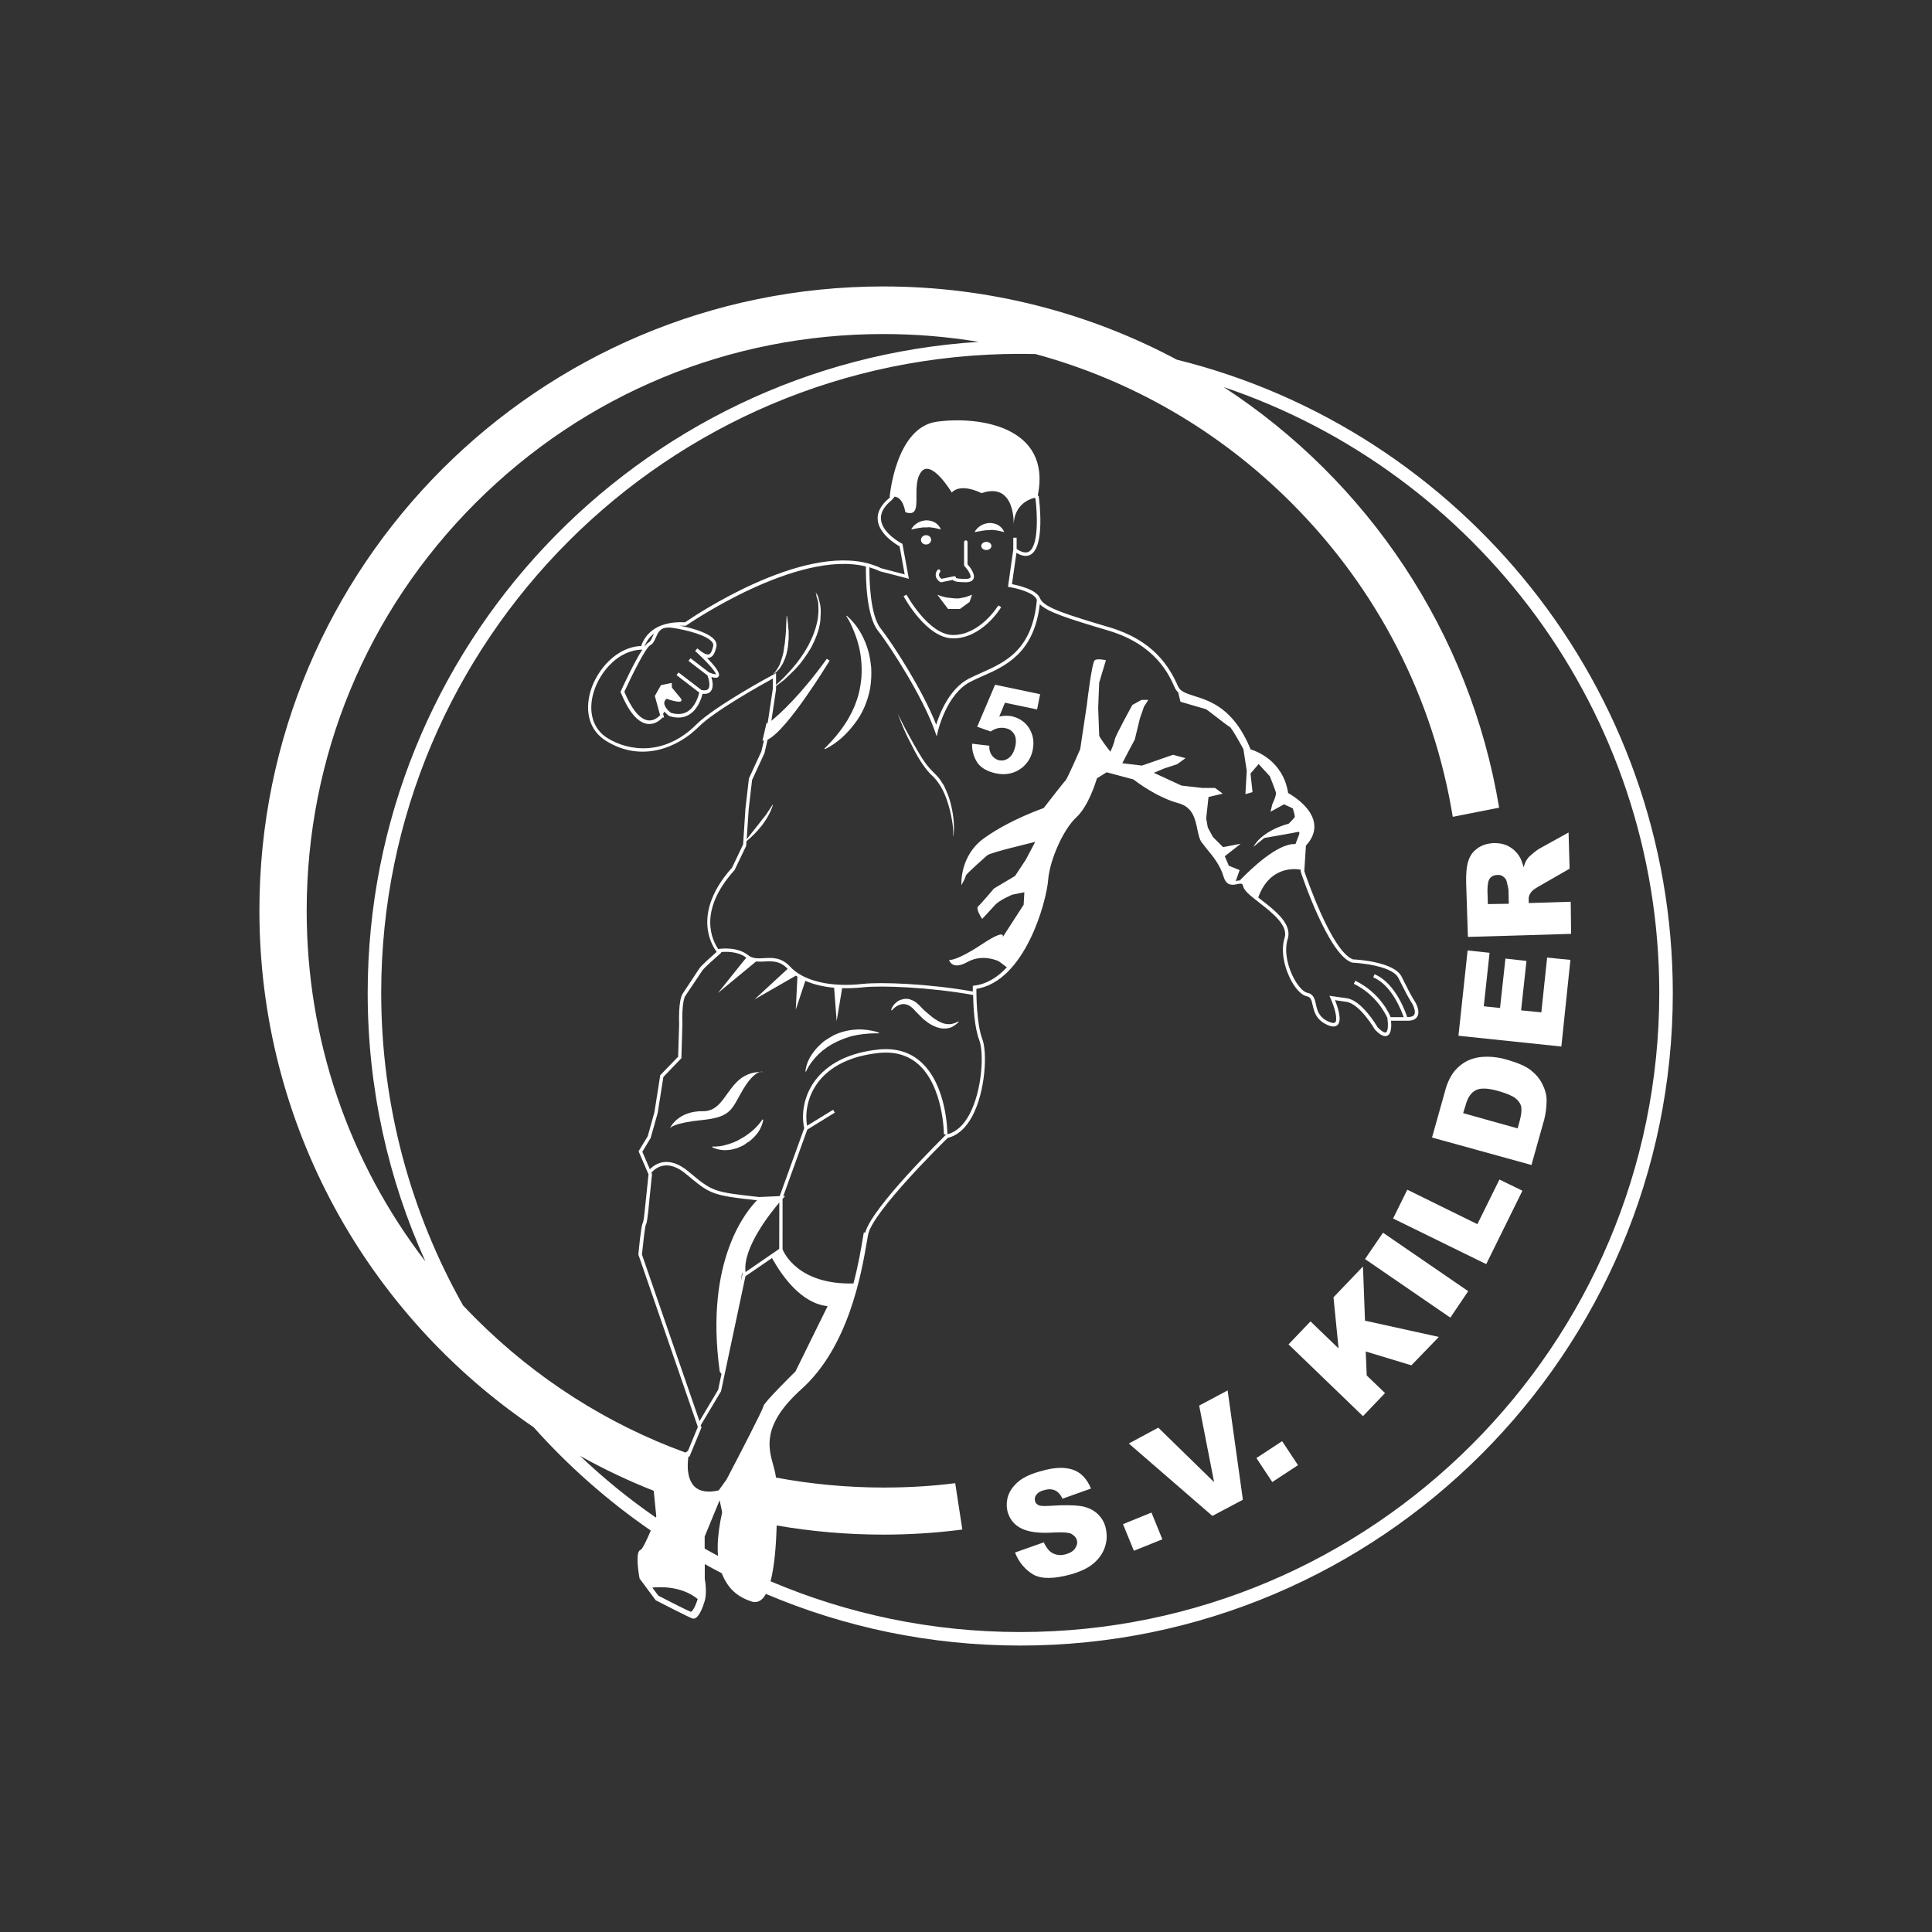 <?xml version="1.0" encoding="utf-8"?>
<!-- Generator: Adobe Illustrator 27.5.0, SVG Export Plug-In . SVG Version: 6.00 Build 0)  -->
<svg version="1.1" id="Laag_1" xmlns="http://www.w3.org/2000/svg" xmlns:xlink="http://www.w3.org/1999/xlink" x="0px" y="0px"
	 width="1900px" height="1900px" viewBox="0 0 1900 1900" style="enable-background:new 0 0 1900 1900;" xml:space="preserve">
<rect x="0" y="0" width="1900" height="1900" fill="#333333" stroke="none"/>
<style type="text/css">
	.st0{fill:#7BBBDA;}
	.st1{fill:#FFFFFF;}
</style>
<g>
	<g>
		<path class="st1" d="M1003.3,1605c-87.1,0-170-17.8-245.5-49.9c3.9-15,5.5-36,6-54.9c34.1,5.9,69.2,9,105.1,9
			c26.3,0,52.2-1.7,77.5-5l-7-45.6c-23.3,3-46.6,4.3-70.6,4.3c-35.9,0-71.2-3.4-105.7-9.8c-0.4-3.9-1.5-8-2.7-12.3
			c-4.9-17.7-11-39.8,27.9-74.8c46.6-41.9,59-114.5,64.3-145.4c0.4-2.4,0.8-4.5,1.1-6.3c4-22.1,73-90,78.4-95.3
			c9.6-2.3,17.7-9.4,24-21.2c13-24.1,15-62.6,10-75.8c-5.7-15.1-5.9-43-5.9-49.5c47.8-7.6,68.9-85.5,70.6-107.2
			c1.6-19.9,15-49.8,27.7-61.5c11.9-11,19-34.2,20.3-38.4l9.5-5.9l26.3,7c2.7,2.1,23,17.6,44.3,23.4c14.1,3.8,16.5,15.4,18.6,25.7
			c1.1,5,2,9.8,4.4,13c1.6,2.1,3.3,4.3,5.2,6.6c6.1,7.4,12.9,15.7,16.2,26.9c2.8,9.6,9.2,8.3,13.4,7.4c4.2-0.9,5.2-0.8,5.9,2.2
			c1,4.5,7.5,9.5,15.7,15.9c12.8,10,28.9,22.5,25,34.8c-4.4,14,0.7,32.1,7.6,43.9c4.5,7.6,9.7,12.6,14.3,13.5
			c3.8,0.8,4.6,3.5,5.7,8.7c1.4,6.1,3.2,14.5,14.6,19.5c4.6,2,7.9,2,10-0.1c4.6-4.6-0.1-18-2.6-24.3l11,1.6
			c13.4,1.8,27.9,26.9,28.1,27.1l0.2,0.3c5.3,5.5,9.2,7.4,12.2,5.9c4.3-2.1,4-10.6,3.6-14.7h16.8c4.4,0,7.4-1.4,9-4
			c3-5.1-1.1-12.6-1.6-13.6c-4.7-7.6-6.2-10.6-10.7-19.5l-3.2-6.4c-7.4-14.5-44.1-16.7-47.7-16.8c-20.9-7.5-46.1-81.4-47.9-86.8
			l1.6-25.1c6.6-7.1,9.3-14.6,8-22.3c-2.6-15.8-21.4-27.1-25.5-29.4c-5-32-31.7-41.4-36.9-42.9c-16.3-40.2-39.7-47.6-55.3-52.5
			c-8-2.6-13.8-4.4-16-9.4c-9-20.4-24.8-45.5-67.6-58.2c-41.1-12.2-63.3-19.1-67.7-27.5c0,0,0-0.1,0-0.1h0c-0.1-0.2-0.3-0.5-0.4-0.7
			c-3.2-8.8-21.7-13-27.7-14.1l4.4-30.8c5.6,3.4,10.4,3.9,14.2,1.6c13.8-8.4,8.4-51.7,7.8-56.6l-0.1-0.9l-0.9-0.4
			c13.9-68.4-58.5-78.3-99.1-72.7c-40.9,5.3-46.6,74.2-46.6,74.2c0.2-0.1,0.4-0.1,0.6-0.2l-0.5,0.7c-8.6,7-12.6,14.4-11.8,22.1
			c1.4,13.8,17.7,23.7,21.5,25.8l5,27.6l-22.9-6c-3.7-1.8-7.6-3.2-11.6-4.4h0c-67.7-19.4-172.4,51.2-181.5,57.5
			c-9.2-0.5-16.4,0.7-22.2,2.7c0,0,0,0-0.1,0c-15,5.3-19.6,16.7-20.8,20.6c-24.2,0.8-43.7,23.4-49.9,44.6
			c-6,20.6-0.5,38.6,14.7,48.3c35.4,22.5,71.6,6.8,91.9-13.6c15.5-15.5,61.6-41.2,72.7-47.3l0,8.8c0,0,0,0,0,0l0,0v1.4l-5.1,33.9
			l-1-0.6l-4.1,17.7l1.5-0.3l-2.6,10.9l-12.2,26.5l-3.4,29.5l-2.3,35.3l-10.8,22.8c-23.1,25.7-25.8,47.1-24,60.6
			c1.6,11.6,6.6,19.4,8.8,22.3c-3.8,3.4-14.6,12.9-16.7,15.9c-1.2,1.6-4.1,6.1-7.3,11c-3.4,5.1-7.1,10.7-9.3,14
			c-4.5,6.6-3.7,27.9-3.6,30.2l-1,32l-17.6,18.2l-5.7,36.3l-6.6,23.7l-9,14.8l9.8,22.7l-2.3,21.9c-1,10.9-2.4,22.9-3,25.1
			c-1.2,1.7-2.4,7.9-4.7,31.5v0.4l58.5,169.5l-9.7,23.5l-2.5,1.7c-76.6-27.9-146.9-72.5-206.3-131.9c-4.2-4.2-8.3-8.5-12.4-12.8
			c-51.2-90.9-80.5-195.8-80.5-307.4c0-346.5,281.9-628.4,628.4-628.4c5,0,10,0.1,15.1,0.2c94.2,25.6,180.6,75.3,251.5,146.2
			c85.2,85.2,139.8,192.4,158.8,308.9l45.6-9c-28.7-173-129.7-321.6-270.8-413.6c248.6,83.8,428.3,319.2,428.3,595.7
			C1631.7,1323.1,1349.7,1605,1003.3,1605 M693,1522.9v-11.8l14.7-35.7l2.5,11.8c-2.7,12.3-4.2,23.2-4.4,32.9
			c-0.1,3.5,0.1,6.8,0.3,10C701.8,1527.9,697.4,1525.4,693,1522.9 M689.1,1401.7l20-33.5l24-113.1l26.1-17.9
			c10.2,18.3,29.1,44.7,54.7,47.3l-31.6,64.2c0,0-31.6,31-31.6,34.3c0,2.5-24.3,49.3-36.2,72l-7.7,10.7c-10.6,2.4-18.6,1.2-23.7-3.7
			c-4.1-4-5.9-9.8-6.5-15.5c0-0.1,0-0.2,0-0.2c0-0.6-0.1-1.3-0.2-1.9c-0.2-4.6,0.2-8.7,0.5-11.5l1.3-0.8l11.7-28.3L689.1,1401.7z
			 M641.2,1154.7l-0.6-1.4c1.6-1.9,5.8-6.1,12.2-7c6.8-1,14.1,1.8,21.9,8.3c23.9,19.9,25.1,20.9,69.8,25.8
			c-8.8,8.7-52,57.7-36.7,168.3l1.7,2.6l-3.2,15.4l-18.4,30.9l-56.6-163.9c1.3-12.8,3-26.9,3.8-29.3c0.9-1,1.8-5.3,3.8-27
			L641.2,1154.7z M850.9,1212.2l-1.4-0.2l-0.8,4.6c-1.7,10.3-4.4,26.8-9.4,45.6c-54.5,1.4-68.5-30.5-69.7-33.6V1179l2.6-2.8
			l-1.9,0.1l23.6-65.4l27.1-16.7l-1.7-2.8l-25.6,15.7c-2-11.1-0.3-27.1,9.9-41.5c12-16.8,33.1-27.3,61-30.1
			c15.6-1.6,28.7,2.3,38.9,11.5c24.5,22.2,24.8,68.3,24.8,68.7h2.8c-0.1,0-0.1,0-0.2,0l-0.4,0.1l-0.4,0.3
			C927.2,1119.2,857.6,1187.1,850.9,1212.2 M733.2,1251c-3-23.5,23.9-57.4,33.2-68.4l-0.1,45.6L733.2,1251z M729.8,1251.2
			c0.1,0.8,0.2,1.6,0.4,2.4l-0.2,0l-1.4,6.8L729.8,1251.2z M679.7,1585c-0.2,0.1-0.3,0.1-0.3,0.1c-2.1-0.6-20.1-9.7-31.9-15.8l-6-8
			c7.4-0.8,28.7-1.7,44.6,11.2C684.1,1579.4,681.4,1584.1,679.7,1585 M1383.9,1000.3c-0.8-2.4-10.8-33.5-32.2-42.2l-1.2,3.1
			c18.2,7.4,28,33.4,29.9,39.1h-12.8c-0.5-1.4-9.4-23.5-34.7-35.8l-1.5,3c22.1,10.8,31.2,29.7,32.9,33.4l0.2,1.3
			c0.7,4.7,0.7,12-1.5,13.1c-0.5,0.3-2.6,0.6-8.2-5c-1.5-2.6-15.9-26.6-30.4-28.6l-17-2.4l1.2,2.7c3.6,8,7.3,20.5,4.5,23.4
			c-1.3,1.3-4.5,0.2-6.3-0.6c-9.8-4.3-11.4-11.1-12.7-17.2c-1.1-4.9-2.2-10-8.3-11.2c-3.6-0.8-8.1-5.2-12.1-12
			c-6.6-11.1-11.4-28.1-7.3-41.1c4.6-14.6-12.4-27.8-26.1-38.4c-1-0.8-1.9-1.5-2.9-2.3c11.2-31,36-28.4,41.8-27.3l-0.1,1.8l0.1,0.3
			c1.1,3.3,27.2,81.4,50.3,89.2l0.5,0.1c0.4,0,38.4,1.8,45.2,15l3.2,6.4c4.5,8.9,6.1,11.9,10.8,19.6c1,1.8,3.3,7.3,1.6,10.2
			c-0.9,1.5-3,2.3-6.1,2.3H1383.9z M879.8,488.4c8.8,1,10.3,15,10.6,15.3c19,6.6,5-24,15-38.9c10-15,30.6,19.6,30.6,19.6
			c9.3-10,29.3,0.6,29.3,0.6c33.3-11.6,31.6,30.6,31.6,30.6c0.8-18.6,14-24.3,20.2-26l1.2,0.5c1.7,13.4,3.6,46.3-6.3,52.3
			c-3,1.8-7,0.9-12.2-2.5v-11.1h-3.3v11.6h0l-5.2,36.7l1.6,0.3c6.6,1,24.2,5.3,26.7,12.3c0,0.1,0.1,0.2,0.1,0.2
			c-4.4,49.5-31.2,61.4-54.9,71.9c-4.2,1.9-8.2,3.7-12,5.6c-19.4,10.1-28.8,34.6-32.1,45.3c-12.7-32.6-41.3-77.6-54.7-94.8
			c-10.5-13.4-11.1-48.7-11-60c3.6,1.1,7,2.3,10.3,3.9l28.5,7.4l-6.3-34.3l-0.7-0.4c-0.2-0.1-19.1-10-20.4-23.5
			c-0.7-6.6,2.9-13,10.7-19.3L879.8,488.4z M641.9,625.8c-1.2,2.7-2.2,5-3.9,5.9c-1.2,0.6-2.6,2.1-4.2,4.3c0.8-2.6,3.2-8.2,9.4-13
			C642.8,623.9,642.3,624.8,641.9,625.8 M653.6,617.6c1.9-0.5,4.3-0.6,7.3-0.2c16,2.3,35.2,7.8,39.7,14.4c0.8,1.2,1.1,2.4,0.8,3.5
			c-1.2,5.1-2.5,7.6-4.2,8.2c-2.2,0.7-6-1.2-11.4-5.8l-2.2,2.5c9.8,8.8,20,19.8,20.5,22.9c-0.6,0-2.2,0-6.5-1.7l-0.4-0.2l-18.1-13.9
			l-2,2.6l18.6,14.3l0-0.1c1.2,3.1,3.3,10.4,0.8,13.4c-1.1,1.4-3.3,1.7-6.5,1.1l-0.1,0l-22.6-17.3l-2,2.6l22.4,17.2
			c-0.8,3.4-3.8,13.8-11.5,18.6c-4.5,2.8-10,3.2-16.4,1.3c-2.2-1.6-7-6.2-6.5-10.2c0.2-1.3,0.9-2.5,2.2-3.6
			c3.4,1.2,17.7,5.9,14.2-0.2l-8.9-10.8l-0.2-4.6l-10.6,2.2l-6,10.6l5.2,19c-5,5.1-9.6,5.5-12.5,4.9c-7.8-1.4-15.6-11.1-22.7-28
			c7.7-16.8,21.1-43.6,25.5-45.8c2.8-1.4,4.1-4.4,5.5-7.5c1.7-3.9,3.3-7.6,7.6-9.2C652.9,617.8,653.3,617.7,653.6,617.6
			 M733.8,831.9l0.3-4.6c5.4-4.4,10.2-9.3,14.5-14.7c5-6.3,9.3-13.6,11.6-21.3h-0.3c-2.3,3.6-4.3,6.6-6.6,10c-2.7,3.3-5,6.3-7.3,9.3
			c-3.7,4.8-7.8,9.6-11.7,14.8l2-29.6l3.3-28.7l12.2-26.4l3.1-13.3c19.2-9,59.2-74.8,61-77.7l-2.8-1.8c-25.4,35.4-45.9,53.9-54.5,61
			l4.6-30.7v-3.5c2.7-2,5.3-4,8-6.1c3.3-3,6.6-6.3,10-9.6c3.4-3.4,6.3-7,9-10.7c2.6-3.6,5.3-7.6,7.6-11.6c4.3-8.3,8-17.3,9-26.6
			c0.3-5,0.6-9.6,0-14.3c-0.4-2.3-1-4.6-1.7-7c-0.6-2.3-1.3-4.7-3.3-6.3c0.7,1,1.3,2,1,3.3c0.3,1,0.7,2.3,1,3.3c0.7,2,1,4.3,1,6.6
			c0.3,4.7,0,9.3-0.7,13.6c-1.6,9-5,17.6-9.3,25.7c-4.3,8-9.6,15.3-15.6,22.3c-5,5.8-10.3,11.2-16,16.3V662l-2.4,1.3
			c-2.4,1.2-58,31.3-76,49.2c-31.1,31.1-66.7,26.5-87.8,13.1c-13.9-8.8-18.8-25.5-13.3-44.5c6-20.5,24.8-42.2,48-42.2h0
			c-7.9,12-18.6,35.2-21.2,40.9l-0.3,0.6l0.3,0.7c7.7,18.7,16.3,29,25.5,30.7c0.8,0.2,1.7,0.2,2.6,0.2c3.6,0,8.2-1.3,13-6.3h1.5
			l-1-3.8l1.4-2c2.1,2.4,4.3,4.1,4.5,4.2l0.5,0.2c7.4,2.3,14,1.8,19.4-1.6c8.7-5.4,12-16.3,13-20.4c3.7,0.4,6.4-0.4,8.1-2.5
			c3-3.6,1.8-10,0.6-14c4,1.2,6.2,1,7.2-0.7c1.9-3.1-4-10.4-11.5-18.1c1,0.1,1.9,0,2.8-0.3c3.7-1.2,5.3-5.8,6.4-10.6
			c0.5-2.1,0.1-4.2-1.3-6.2c-4.7-6.8-20.4-11.9-34.8-14.6c1.7,0,3.5,0,5.4,0.1l0.6,0l0.5-0.3c1.2-0.8,108.6-74.9,176.7-58
			c-0.2,10.4,0.2,48.2,11.7,63c13.6,17.4,44.8,66.7,56,98.7l1.9,5.4l1.3-5.6c0.1-0.3,8.4-36,31.8-48.1c3.6-1.9,7.6-3.6,11.8-5.5
			c22.7-10,50.8-22.5,56.5-70.8c7.5,7.6,26.9,13.9,67.3,25.9c46.8,13.9,59.9,43.6,65.5,56.3c0.8,1.8,1.9,3.2,3.3,4.5l2.2,9.2
			c0,0,23.6,7,25,7.3c1.3,0.4,21.3,16.6,23.3,17.3c2,0.6,13.6,22,13.6,22l3.3,21.3l-1.3,23l7-2l-2-18.3l8-9.3l11,12
			c0,0,5.3,13.3,6,16c0.7,2.7-3.6,11.6-3.6,11.6l-1.7,7.3l13.3-7.3l8.6,4c0,0,2,6.6,2,8c0,1.3-6,7-6,7c-28.3,8-34.6,22.7-34.6,22.7
			l10.6-8.6c0,0,30.6-5.3,33.3-6c2.6-0.7,0,5,0,5l-2.7,7c-17.3-1-43.3,24-54.6,35.6c0.2,0,0.4,0.1,0.5,0.1c-1.4,0-2.8,0.3-4,0.5
			c-0.2,0.1-0.4,0.1-0.6,0.1l3.8-10.7l-10.6-4.3l-4-9.3l15.6-12.3l-17.3,3.3l-10-10l-5-9.3l-1.6-9l2.3-21l14-3.3l-7.6-5.6h-12.3
			l-20.6-2.3l-27.3-12.6l10.6-4.4l12.3-4l8.3-6l-12.3-3.3l-30.6,10.6l-19.3-2.3l7.3-14l5-9.3l5-20.7l4-11.6l4.3-6.7h-6.7l-9,5
			c0,0-16.6,30-17.3,34c-0.6,4-4.3,12-4.3,12s-11-14-11-16c0-2.3-1-24.3-1-26.7c0-2.3,1-25.3,1-25.3l6.6-22c0,0-8.3-2-11,0
			c-2.7,2-7.3,39.6-7.7,43.6c-0.6,4-6.6,43.9-6.6,43.9s-12.3,28.3-14.3,30.6c-2.3,2.3-21.6,27.3-21.6,27.3s-32.3,11-57.6,28.9
			c-25.6,17.6-23.3,46.9-23.3,46.9s4.3-7.6,4.3-9.3c0-1.6,19.3-18.3,21-20c1.6-1.6,18.3-6,18.3-6l29-7.3l-9.3,17.6l-10.6,16
			l-20.7,12.3c0,0-12.6,15-15.6,17.6c-2.6,2.7,4,12.3,4,12.3s7.3-7.7,12.3-13.3c5-5.6,17.6-10.6,17.6-10.6l11.6-2.3l-0.7,12.3
			l-20.7,32c0,0,4.4-9.6-20.6,7c-25,16.6-32,15.3-32,15.3s2.7,10.6,18,2c15.3-8.6,30.9-0.7,30.9-0.7l7.9,5.9
			c-8.9,9.6-19.6,16.5-32.1,18l-1.4,0.2v1.4c0,0.3,0,1.8,0,4.2c-43.5-7.8-90.6-9.4-108-7.5c-31.9,3.6-58.7-2.8-71.8-17.1
			c-8.6-9.2-17.7-8.7-25.7-8.2c-6,0.3-11.1,0.6-15.4-2.9c-10.6-8.4-26-6.6-29.5-6.1c-5.6-8.2-20.6-37.1,16.1-77.6L733.8,831.9z
			 M674.1,979.2c2.2-3.2,6-8.9,9.4-14c3.2-4.9,6.2-9.3,7.3-10.9c1.8-2.6,13.2-12.7,17.4-16.4l1.3-1.1l-0.5-0.5
			c5.1-0.5,16.8-0.8,24.9,5.5L706,976.6l37.5-31c2.6,0.2,5.4,0.1,8,0c7.7-0.4,15.6-0.9,23.1,7.2L742,982.9l40.7-23.4
			c0.5,0.4,1,0.7,1.5,1l-1.6,32.4l9.4-28.3c8.1,3.5,17.6,5.8,28.3,6.8l2.5,32.8l5.4-32.4c6.7,0.2,13.8-0.1,21.1-0.9
			c17.3-1.8,64.3-0.2,107.7,7.6c0.2,11.1,1.2,31.8,6.1,44.6c4.8,12.7,2.7,49.8-9.8,73c-5.8,10.7-13,17.2-21.6,19.4
			c0-3.3-0.7-48.2-25.9-71c-10.9-9.9-24.9-14-41.5-12.4c-36.5,3.7-54.6,19.2-63.4,31.5c-11.4,16-12.7,34.1-10,45.9l-24.1,66.8
			l-20.3,0.9c-45.3-5-45.8-5.3-69.7-25.3c-8.6-7.1-16.8-10.1-24.5-9c-6.4,1-10.8,4.5-13.2,7l-7.4-17.2l8.2-13.6l6.9-24.5l5.6-35.5
			l17.7-18.4l1-33.4C670.8,1001.3,670.8,984,674.1,979.2 M570.5,1431.8c23.3,13,47.5,24.5,72.4,34.3l2.5,25.1
			c-0.1,0.4-0.3,0.8-0.4,1.2C618.6,1474.2,593.7,1453.9,570.5,1431.8 M301.6,895.7c0-151.4,58.9-293.9,166.1-401.1
			c107.2-107.2,249.6-166.1,401.1-166.1c31.7,0,62.9,2.6,93.6,7.7c-334.8,21.2-600.8,300.3-600.8,640.4c0,94,20.3,183.4,56.8,264
			C342.6,1142,301.6,1022,301.6,895.7 M1157.3,353.7c-86-45.9-184.3-72-288.5-72c-339.2,0-613.7,274.9-613.7,613.7
			c0,211.3,106.9,397.7,269.6,508.1c34.2,38.3,72.9,72.5,115.3,101.7c-4.2,9.9-8.2,18.1-9.8,18.9c-4.8,1.1-3.4,15.8-1.3,27.9
			l0.1,0.4l14.8,19.9l1,1.4l0.3,0.2c3.3,1.7,32.5,16.7,35.9,17.8c0.3,0.1,0.6,0.1,1,0.1c0.6,0,1.2-0.1,2-0.5
			c3.8-2.1,7.2-10.5,9.1-17.1c2.4-8.6,0.1-21.2,0-21.4v-14.6c5.6,3.1,11.1,6.1,16.7,9c1.2,3,2.5,5.8,4.1,8.4
			c5.4,9.3,13.7,15.7,25.3,19.4c3.4,1.1,6.6,0.5,9.4-1.7c1.7-1.3,3.2-3.3,4.6-5.8c76.9,32.7,161.4,50.8,250.2,50.8
			c353.8,0,641.7-287.9,641.7-641.7C1644.9,675.9,1437,422.9,1157.3,353.7"/>
		<path class="st1" d="M1079.1,1488.5c-4-3.6-9-6-15.6-7.3c-6.6-1-17-1.3-30.9-0.3c-5.7,0.3-9.7,0.3-11.3-0.7c-1.7-1-3-2-3.3-3.6
			c-0.7-2.4-0.4-4.4,1-6.3c1.3-2,3.6-3.7,7.3-4.7c4.3-1.3,8-1.3,11,0c3,1.3,5.6,4,7.6,8.3l28-10c-4-9.7-10-16-18-18.6
			c-8-2.7-18-2.3-30.6,1.3c-10.3,2.7-18,6.3-23,10.6s-8.3,9-10,14.3c-1.6,5.3-1.6,10.6-0.3,15.6c2.3,7.6,7,13,14,16.3
			c7,3.3,17.6,4.7,31.6,3.7c8.3-0.4,14.3,0,17,1.3c2.6,1.7,4.6,3.3,5.3,6c1,2.6,0.3,5.3-1.4,8c-1.6,2.7-4.6,4.7-9,6
			c-5.7,1.7-10.6,1-15-2c-2.7-2-5-5.3-7-9.6l-28.3,10c3.6,9.3,9.6,16.6,18,21.7c8.3,4.6,20.7,4.3,37.3-0.3c9.3-2.7,17-6.3,22.3-11
			c5.3-4.6,9-10,11-16.3c2-6.3,2-12.6,0.4-19C1085.8,1496.5,1083.1,1492.2,1079.1,1488.5"/>
	</g>
	<polygon class="st1" points="1104.4,1498.9 1115.1,1525.1 1143.1,1513.8 1132.4,1487.5 	"/>
	<polygon class="st1" points="1179.3,1382.3 1194,1457.6 1139.1,1404 1110.1,1419.6 1192.3,1490.8 1222.3,1474.9 1207.3,1367.4 	"/>
	<polygon class="st1" points="1235.6,1433.9 1251.2,1457.5 1276.5,1440.9 1260.9,1417.3 	"/>
	<polygon class="st1" points="1340.4,1245.5 1311.4,1275.8 1316.4,1326.1 1288.8,1299.5 1267.2,1322.1 1340.4,1392.7 1362.1,1370 
		1344.1,1352.7 1343.1,1329.1 1388,1342.7 1415,1314.8 1342.4,1298.8 	"/>
	<polygon class="st1" points="1342.4,1238.2 1426.3,1295.8 1443.9,1269.8 1360.1,1212.3 	"/>
	<polygon class="st1" points="1452.9,1203.9 1384,1170 1370,1198.3 1461.6,1243.2 1497.2,1171 1474.6,1160 	"/>
	<g>
		<path class="st1" d="M1494.5,1102.4l-2,7.3l-53.6-15l2.3-7.3c2-8,5.6-13,10.3-15.3c4.6-2.4,12.3-2,22.6,1c7.7,2.3,13.3,4.6,16.3,7
			c3,2.4,5,5.3,5.6,8.3S1496.2,1096.1,1494.5,1102.4 M1505.5,1052.5c-5-4-13-7.3-23.3-10.3c-6.6-2-13.3-3-19.7-3
			c-6.6,0-12.3,1-18,3.4c-5.3,2.3-10,6-14,10.6c-4,5-7.3,11.6-9.6,20.6l-12.6,44.9l97.8,27l12.6-44.9c1.3-5.3,2.3-11.6,2.3-18.6
			c0-5-1.3-10.3-4-15.6C1514.5,1061.1,1510.5,1056.5,1505.5,1052.5"/>
	</g>
	<polygon class="st1" points="1515.8,995.6 1495.9,993.6 1501.2,945 1480.5,942.7 1475.2,991.3 1459.2,989.6 1464.9,937 
		1443.3,934.7 1434.3,1018.6 1535.5,1029.2 1544.4,944 1521.5,941.7 	"/>
	<g>
		<path class="st1" d="M1465.2,863.8c1.6-2,4-3.3,7.3-3.3c2.3-0.3,4.3,0.3,6,1.7c1.7,1.3,3,3,3.3,5c1,4,1.7,7,1.7,8.3l0.3,13.3
			l-20.6,0.3l-0.4-13.6C1462.9,869.8,1463.6,865.8,1465.2,863.8 M1443.6,921.4l101.5-3l-0.4-31.6l-41.3,1.3v-2.6
			c-0.3-2.7,0.3-5.3,2-7.6c1-1.7,3.6-3.7,7.6-6l30.6-17.6l-1-35.6l-28.9,16c-1.7,1-3.7,2.4-6.3,4.7c-2.7,2.3-4.7,4-5.3,5.3
			c-1.4,1.6-2.7,4.6-3.7,8.3c-1.3-4.7-2.6-8.3-4.3-11c-2.6-4-6-7.3-10.3-9.6c-4-2.3-9-3.3-14.6-3.3c-6.3,0.3-12,2-16.3,5.3
			c-4.7,3.3-7.3,7.3-9,12.6c-1.6,5-2.3,12.6-2,22.3L1443.6,921.4z"/>
		<path class="st1" d="M773.9,605.5h-0.3c-0.4,5.3-0.4,10.6-0.7,15.6c-0.3,2.6-0.3,5-0.7,7.6c-0.3,2.3-0.3,5-1,7.3
			c-0.3,5-1.6,9.6-3.3,14.3c-0.6,2.3-1.6,4.6-3,6.6c-1.3,2.3-2.6,4.3-4.6,6c2.3-1,4.3-3,6.3-5.3c1.3-2,3-4.3,4-6.7
			c2.3-4.6,3.6-10,4.3-15c0.3-2.3,0.3-5,0.7-7.6v-7.6c-0.4-2.4-0.4-5-0.7-7.7L773.9,605.5z"/>
		<path class="st1" d="M840.2,712c8-10,13.3-22.7,15.6-35.6c1-6.3,1.3-13,1-19.6c-0.7-6.6-1.7-13.3-3.7-19.3
			c-4-12.3-10.6-23.6-20.3-31.9h-0.7c3.4,5,5.7,10.3,8,16c2.3,5.6,4,11.3,5.3,17.3c2.3,11.6,2.7,24,0.7,35.6c-1,6-2.4,11.6-4.7,17.3
			c-1,3-2.3,5.6-3.6,8.3c-1.3,2.6-2.7,5.3-4.3,8c-6.3,10.3-14,19.6-22.7,28l0.7,0.6C822.9,731,832.5,722.3,840.2,712"/>
		<path class="st1" d="M914.7,760.9c8.6,7.3,14,17.6,17.3,28.3c1.7,5.3,3,10.6,4,16.3c1,5.3,1.7,11,1.4,16.6h0.3
			c1.3-11.3-0.3-23-3.3-33.9c-1.4-5.3-3.7-10.6-6.3-16c-1.7-2.3-3-5-5-7.3c-2-2.3-4.3-4.7-6-6.3c-7.6-7.3-13-17.3-18.6-27
			c-2.6-4.6-5.3-9.6-8-14.6c-2.7-5-5-10-7.6-15c4,10.6,8.3,21,13.6,30.6C901.4,742.6,907.1,752.6,914.7,760.9"/>
		<path class="st1" d="M658.8,1109.7c0.3-0.6,3.6-5.4,31.6-8.2c30-3,29-11.3,40.9-31c7.4-12.1,12.9-15.4,16-16.3
			c-32.5,1.3-31.4,38.9-55.9,38.6C666.7,1092.4,659.1,1108.9,658.8,1109.7"/>
		<path class="st1" d="M747.3,1054.2c1,0,2,0,3,0C750.3,1054.1,749.2,1053.7,747.3,1054.2"/>
		<path class="st1" d="M658.8,1109.7C658.8,1109.7,658.8,1109.8,658.8,1109.7L658.8,1109.7"/>
		<path class="st1" d="M740.3,1111.7c-3.6,3-7.6,6-12,8.3c-4,2.6-8.7,4.3-13.3,5.6c-5,1.7-9.6,2-14.6,2v0.7c5,2.3,10.6,3.3,16,2.6
			c1.3,0,2.7-0.3,4-0.6l4-1c2.3-1,5-2,7.3-3.3c1-0.7,2.3-1.7,3.3-2.4c1.3-0.6,2.3-1.3,3.3-2.3c2-1.6,4-3.6,5.6-5.6
			c3.4-4,5.7-9,6.7-14.3l-0.7-0.6C747.3,1104.7,744,1108.4,740.3,1111.7"/>
		<path class="st1" d="M805.2,1036.5c5.3-5,11.3-9,17.6-12c3.3-1.4,6.6-3,10-4c3.3-1.3,6.7-2,10.3-2.7c3.3-0.6,7-1,10.6-1.3
			c3.3-0.3,7-0.3,10.6-0.3v-0.7c-3.6-1.3-7.3-2-11-2.6c-3.7-0.4-7.6-0.7-11.3-0.4c-7.6,0.4-15.3,2.3-22.3,5.7c-3.3,2-7,4-10,6.3
			c-1.3,1.3-3,2.6-4.3,4c-0.6,0.7-1.3,1.4-2,2l-2,2.4c-5,6-8.7,13.3-9.3,20.9h0.6C795.6,1047.2,800.2,1041.5,805.2,1036.5"/>
		<path class="st1" d="M884.4,988.3c2.7-1.3,6.3-1,9,0.3c3,1.4,5.3,4,7.3,6.3c2.3,2.4,4.6,4.7,7,7c5,4.3,10.6,8,17.3,9.3
			c3.3,0.7,7,0.3,10-0.7c3-1.3,5.7-3.3,8-5.6l-0.4-0.3c-3,1.3-6,2.6-8.6,2.6c-2.6,0-5.3-0.3-7.6-1.3c-5-2-9.6-5.3-14-9.3
			c-2.4-2-4.7-4-6.7-6.3c-2.3-2.3-5.3-5.6-9.6-7c-1-0.6-2.3-0.6-3.3-1h-3.3c-2,0.4-4.3,1-6,2c-3.6,2.3-6,5.3-7,8.6l0.4,1
			C878.8,991.6,881.4,989.3,884.4,988.3"/>
		<path class="st1" d="M979.6,760.6c10,2,18.6,0,26-6c5.3-4.6,8.6-10,10-17c1.7-8.3,0.3-15.3-3.6-21.6c-4-6.3-10-10-17.3-11.7
			c-4-0.6-8-0.6-12,0.4l5.6-13.6l31.6,6.6l3-15l-44.3-9.3L961,714.7l13.3,4.7c4.6-3.3,9.6-4.3,14.3-3.3c4,0.6,6.6,2.6,8.6,5.6
			c2,3,2.3,7.3,1.3,12.3c-1.3,5.3-3.3,9-6.3,11.3c-3,2.4-6.3,3-9.6,2.4c-3-0.7-5.3-2.4-7.3-5c-1.7-2.7-2.7-5.6-2.3-9.3l-17-2
			c-0.3,7,1.7,13.3,5.4,19C965.3,755.6,971.6,758.9,979.6,760.6"/>
		<path class="st1" d="M980,521.6c2.3,0.3,4.6,1,7.6,1.7c-1-2.7-3-5-5.6-6.7c-2.7-1.6-6-2.3-9-2.3c-3,0.3-6,1-8.6,2.7
			c-2.6,1.6-4.6,3.6-6,6.3c5.7-1,10-2,15-2C975.6,520.9,977.6,521.3,980,521.6"/>
		<path class="st1" d="M917.7,519c2.3,0.3,4.6,1,7.6,1.7c-1-2.7-3-5-5.6-6.7c-2.7-1.6-6-2.3-9-2.3c-3,0.3-6,1-8.6,2.7
			c-2.6,1.6-4.6,3.6-6,6.3c5.7-1,10.3-2.4,15-2C913.4,518.3,915.4,518.6,917.7,519"/>
		<path class="st1" d="M965,536.9c0,2.2,2.2,4,5,4c2.8,0,5-1.8,5-4c0-2.2-2.2-4-5-4C967.2,532.9,965,534.7,965,536.9"/>
		<path class="st1" d="M905.7,530.9c0,2.6,2.2,4.6,5,4.6c2.8,0,5-2.1,5-4.6c0-2.6-2.2-4.6-5-4.6C908,526.3,905.7,528.4,905.7,530.9"
			/>
		<path class="st1" d="M923.5,566c-0.2-1.1,0.1-2.2,1-3.4c0.5-0.8,0.3-1.8-0.4-2.3c-0.8-0.5-1.8-0.4-2.3,0.4c-1.4,2-1.9,4-1.5,6.1
			c0.8,3.5,4.2,5.5,4.3,5.6c0.4,0.2,0.8,0.2,1.2,0.2l11.2-2.3c1.1,1.4,4,2.3,12.8,2.3c4,0,6.6-1.2,7.6-3.5c2-4.6-3.8-11.8-5.9-14.1
			v-22c0-0.9-0.8-1.6-1.7-1.6c-0.9,0-1.7,0.8-1.7,1.6v22.7c0,0.4,0.2,0.8,0.5,1.1c2.9,3.1,6.7,8.8,5.8,11c-0.6,1.3-3.1,1.5-4.6,1.5
			c-6.3,0-8.8-0.5-9.6-0.8c0-0.3,0-0.6-0.2-0.9c-0.3-0.6-1-1-1.8-0.9l-12.3,2.5C925,568.6,923.8,567.5,923.5,566"/>
		<path class="st1" d="M943,588.5h-4c0,0-1.6-0.3-2.6-0.3c-1,0-6-0.7-6-0.7l-5-1.3l-3.6-1.3l10.6,14H944l9.6-7l2.3-7l-6.3,2.3
			L943,588.5z"/>
		<path class="st1" d="M888.6,586.3c0.9,1.7,22.7,41.5,48.7,41.5c28.6,0,46.6-29.5,47.3-30.7l-2.8-1.7c-0.2,0.3-17.8,29.1-44.5,29.1
			c-24,0-45.6-39.3-45.8-39.7L888.6,586.3z"/>
	</g>
</g>
</svg>
